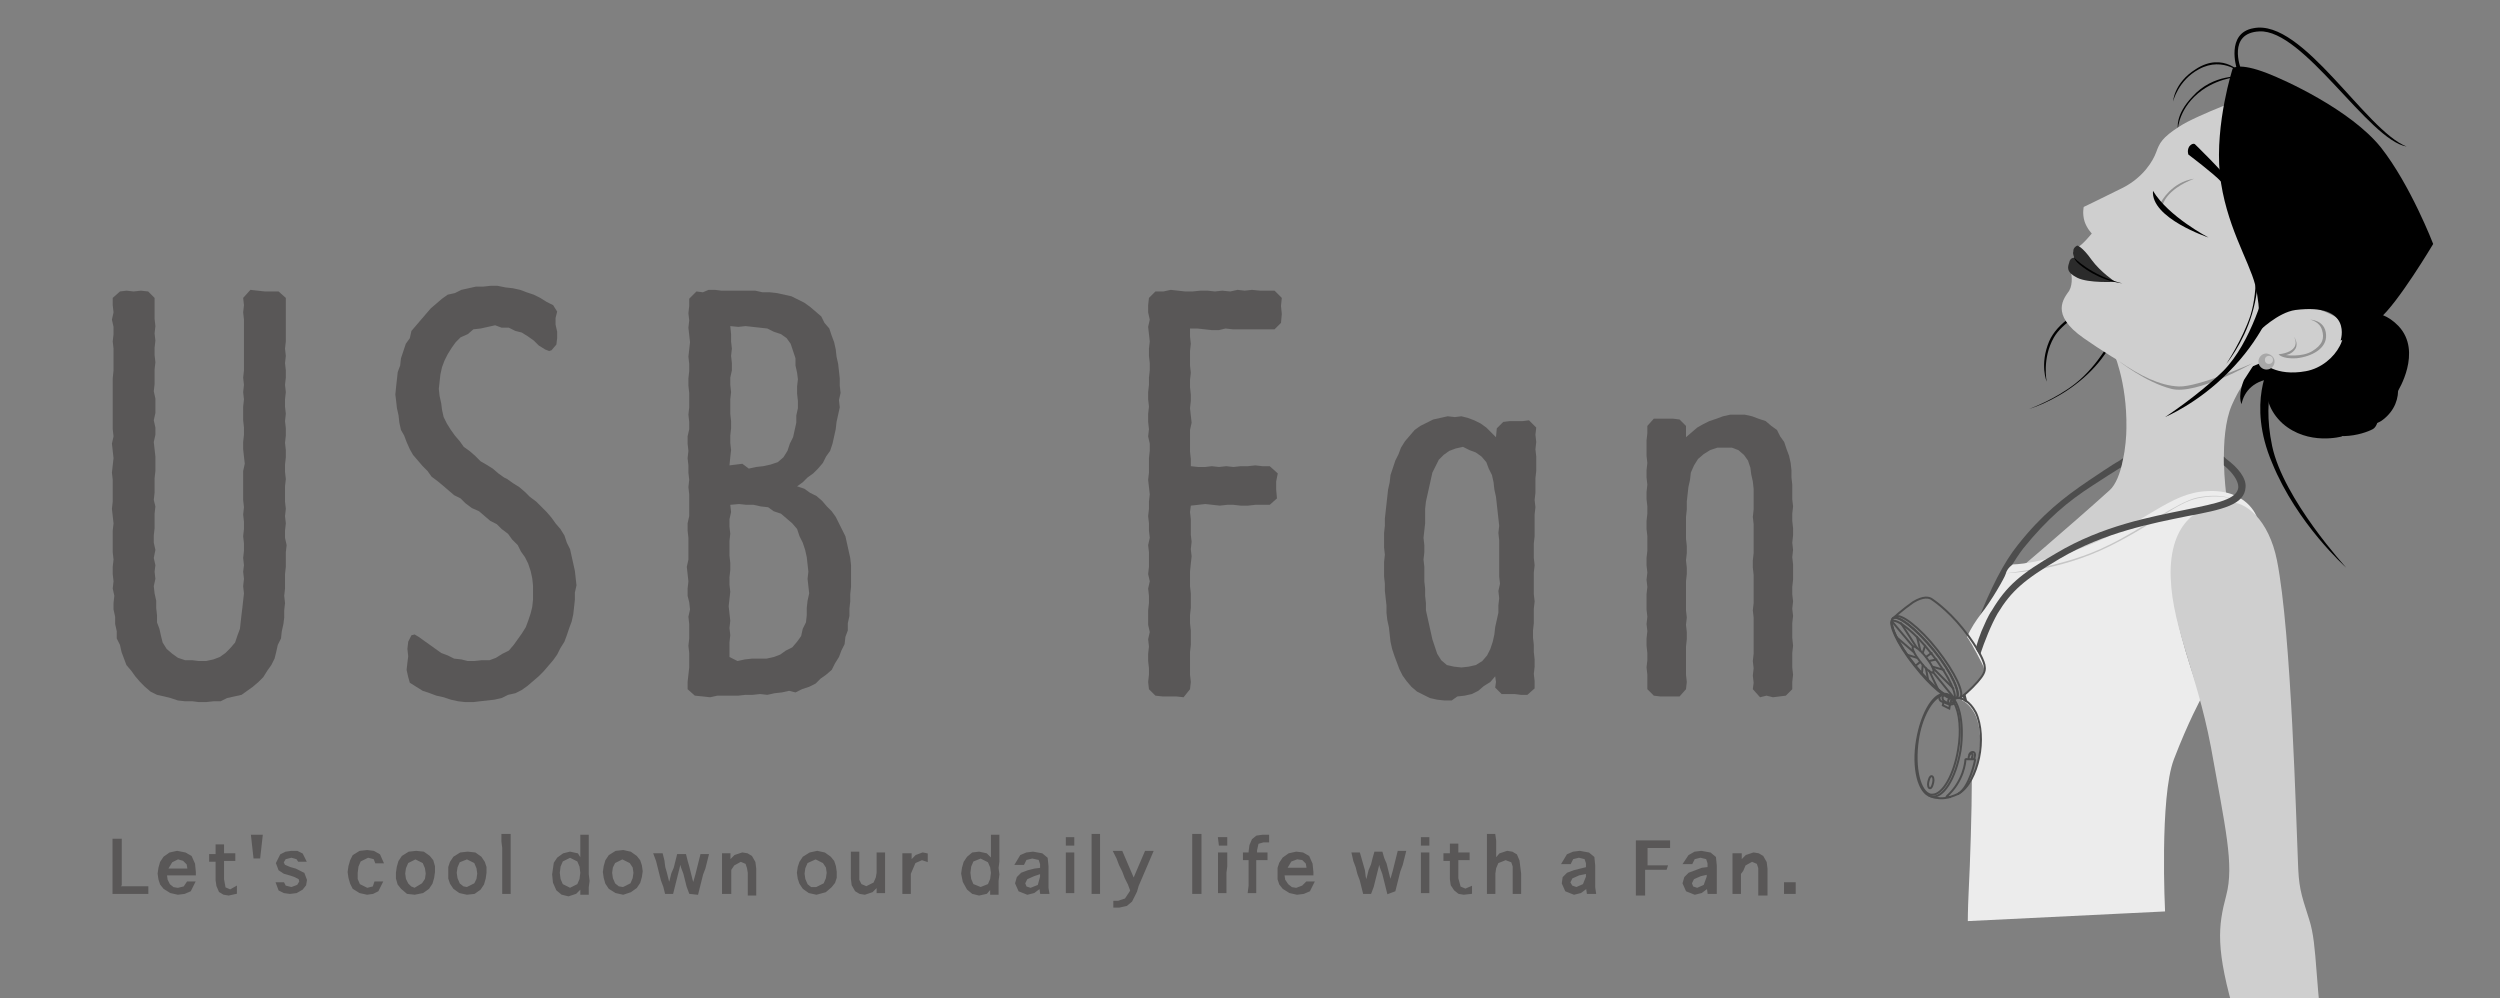 <?xml version="1.0" encoding="utf-8"?>
<!-- Generator: Adobe Illustrator 23.0.3, SVG Export Plug-In . SVG Version: 6.00 Build 0)  -->
<svg version="1.1" id="レイヤー_1" xmlns="http://www.w3.org/2000/svg" xmlns:xlink="http://www.w3.org/1999/xlink" x="0px"
	 y="0px" viewBox="0 0 310.5 124" style="enable-background:new 0 0 310.5 124;" xml:space="preserve">
<rect x="0" y="0" width="310.5" height="124" fill="#808080" stroke="none"/>
<style type="text/css">
	.st0{fill:#595757;}
	.st1{fill:none;stroke:#595757;stroke-width:0.25;stroke-miterlimit:10;}
	.st2{fill:#4D4D4D;}
	.st3{fill:#CFCFCF;}
	.st4{fill:#ECECEC;}
	.st5{fill:#2B2B2B;}
	.st6{fill:#939393;}
	.st7{fill:#C6C6C6;}
	.st8{fill:#A8A8A8;}
	.st9{fill:#CCCCCC;}
	.st10{fill:none;}
	.st11{fill:none;stroke:#4D4D4D;stroke-width:0.25;stroke-linecap:round;stroke-miterlimit:10;}
</style>
<title>icon-fanswe</title>
<g>
	<g>
		<g>
			<path class="st0" d="M14.7,110.2l0.9,0l0.9,0l0.9,0l0.9,0l0,0.7l-0.7,0l-0.7,0l-0.7,0l-0.7,0l-0.7,0l-0.7,0l0-0.8l0-0.8l0-0.8
				l0-0.8l0-0.8l0-0.8l0-0.9l0-0.9l0.9,0l0,0.8l0,0.8l0,0.8l0,0.8l0,0.8l0,0.8l0,0.8L14.7,110.2z"/>
			<path class="st1" d="M14.7,110.2l0.9,0l0.9,0l0.9,0l0.9,0l0,0.7l-0.7,0l-0.7,0l-0.7,0l-0.7,0l-0.7,0l-0.7,0l0-0.8l0-0.8l0-0.8
				l0-0.8l0-0.8l0-0.8l0-0.9l0-0.9l0.9,0l0,0.8l0,0.8l0,0.8l0,0.8l0,0.8l0,0.8l0,0.8L14.7,110.2z"/>
		</g>
		<g>
			<path class="st0" d="M23.3,109.6l0.8,0l-0.5,1l-0.7,0.3l-0.8,0.1l-0.9-0.2l-0.8-0.5l-0.4-0.5l-0.2-0.6l-0.1-0.7l0.1-0.7l0.2-0.7
				l0.4-0.6l0.7-0.5l0.9-0.2L23,106l0.7,0.4l0.4,0.9l0.1,1l0,0.3l-0.9,0l-0.9,0l-0.9,0l-0.9,0l0.1,0.7l0.3,0.6l0.5,0.4l0.6,0.1
				l0.8-0.2L23.3,109.6z M20.7,108l0.9,0l0.9,0l0.9,0l0-0.1l-0.1-0.6l-0.5-0.5l-0.7-0.2l-0.8,0.4L20.7,108z"/>
			<path class="st1" d="M23.3,109.6l0.8,0l-0.5,1l-0.7,0.3l-0.8,0.1l-0.9-0.2l-0.8-0.5l-0.4-0.5l-0.2-0.6l-0.1-0.7l0.1-0.7l0.2-0.7
				l0.4-0.6l0.7-0.5l0.9-0.2L23,106l0.7,0.4l0.4,0.9l0.1,1l0,0.3l-0.9,0l-0.9,0l-0.9,0l-0.9,0l0.1,0.7l0.3,0.6l0.5,0.4l0.6,0.1
				l0.8-0.2L23.3,109.6z M20.7,108l0.9,0l0.9,0l0.9,0l0-0.1l-0.1-0.6l-0.5-0.5l-0.7-0.2l-0.8,0.4L20.7,108z"/>
		</g>
		<g>
			<path class="st0" d="M29.3,110.2l0,0.7l-0.9,0.2l-0.6-0.1l-0.5-0.3l-0.3-0.7l-0.1-0.7l0-0.8l0-0.8l0-0.8l-0.8,0l0-0.7l0.8,0
				l0-1.2l0.8,0l0,1.1l0.7,0l0.7,0l0,0.7l-0.7,0l-0.7,0l0,0.8l0,0.8l0,0.8l0.2,1.1l0.7,0.3L29.3,110.2z"/>
			<path class="st1" d="M29.3,110.2l0,0.7l-0.9,0.2l-0.6-0.1l-0.5-0.3l-0.3-0.7l-0.1-0.7l0-0.8l0-0.8l0-0.8l-0.8,0l0-0.7l0.8,0
				l0-1.2l0.8,0l0,1.1l0.7,0l0.7,0l0,0.7l-0.7,0l-0.7,0l0,0.8l0,0.8l0,0.8l0.2,1.1l0.7,0.3L29.3,110.2z"/>
		</g>
		<g>
			<path class="st0" d="M31.6,106.5l-0.1-0.9l-0.1-0.9l-0.1-0.9l0.6,0l0.6,0l-0.1,0.9l-0.1,0.9l-0.1,0.9L31.6,106.5z"/>
			<path class="st1" d="M31.6,106.5l-0.1-0.9l-0.1-0.9l-0.1-0.9l0.6,0l0.6,0l-0.1,0.9l-0.1,0.9l-0.1,0.9L31.6,106.5z"/>
		</g>
		<g>
			<path class="st0" d="M34.4,109.7l0.8,0l0.2,0.4l0.8,0.2l0.8-0.3l0.3-0.5l-0.1-0.4l-0.6-0.3l-0.6-0.2l-0.7-0.2l-0.6-0.4l-0.3-0.8
				l0.5-1l0.6-0.3l0.7-0.1l0.7,0l0.6,0.3l0.4,0.8l-0.8,0l-0.2-0.3l-0.7-0.2l-0.8,0.2l-0.3,0.5l0.2,0.4l0.7,0.3l0.7,0.2l1,0.5
				l0.3,0.8l-0.1,0.6l-0.4,0.5l-0.7,0.4l-0.8,0.1l-0.7-0.1l-0.6-0.3L34.4,109.7z"/>
			<path class="st1" d="M34.4,109.7l0.8,0l0.2,0.4l0.8,0.2l0.8-0.3l0.3-0.5l-0.1-0.4l-0.6-0.3l-0.6-0.2l-0.7-0.2l-0.6-0.4l-0.3-0.8
				l0.5-1l0.6-0.3l0.7-0.1l0.7,0l0.6,0.3l0.4,0.8l-0.8,0l-0.2-0.3l-0.7-0.2l-0.8,0.2l-0.3,0.5l0.2,0.4l0.7,0.3l0.7,0.2l1,0.5
				l0.3,0.8l-0.1,0.6l-0.4,0.5l-0.7,0.4l-0.8,0.1l-0.7-0.1l-0.6-0.3L34.4,109.7z"/>
		</g>
		<g>
			<path class="st0" d="M46.6,109.6l0.8,0l-0.5,1l-0.6,0.3l-0.7,0.1l-0.9-0.2l-0.8-0.5l-0.3-0.6l-0.2-0.7l-0.1-0.7l0.1-0.7l0.2-0.7
				l0.3-0.6l0.8-0.5l0.9-0.1l0.8,0.1l0.7,0.4l0.4,0.9l-0.8,0l-0.2-0.5l-0.8-0.2l-1,0.5l-0.3,0.7l-0.1,0.8l0,0.8l0.3,0.7l1,0.5
				l0.8-0.2L46.6,109.6z"/>
			<path class="st1" d="M46.6,109.6l0.8,0l-0.5,1l-0.6,0.3l-0.7,0.1l-0.9-0.2l-0.8-0.5l-0.3-0.6l-0.2-0.7l-0.1-0.7l0.1-0.7l0.2-0.7
				l0.3-0.6l0.8-0.5l0.9-0.1l0.8,0.1l0.7,0.4l0.4,0.9l-0.8,0l-0.2-0.5l-0.8-0.2l-1,0.5l-0.3,0.7l-0.1,0.8l0,0.8l0.3,0.7l1,0.5
				l0.8-0.2L46.6,109.6z"/>
		</g>
		<g>
			<path class="st0" d="M51.5,111l-0.9-0.1l-0.7-0.6l-0.4-0.5l-0.2-0.7l0-0.7l0.1-0.7l0.2-0.7l0.4-0.6l0.8-0.5l0.9-0.1l0.9,0.1
				l0.7,0.5l0.4,0.5l0.2,0.7l0,0.7l-0.1,0.7l-0.2,0.7l-0.4,0.6l-0.7,0.5L51.5,111z M51.5,110.4l1-0.6l0.4-0.6l0.1-0.7l-0.1-0.7
				l-0.3-0.7l-1-0.5l-1,0.5l-0.3,0.7l-0.1,0.7l0.1,0.7l0.3,0.6l0.4,0.4L51.5,110.4z"/>
			<path class="st1" d="M51.5,111l-0.9-0.1l-0.7-0.6l-0.4-0.5l-0.2-0.7l0-0.7l0.1-0.7l0.2-0.7l0.4-0.6l0.8-0.5l0.9-0.1l0.9,0.1
				l0.7,0.5l0.4,0.5l0.2,0.7l0,0.7l-0.1,0.7l-0.2,0.7l-0.4,0.6l-0.7,0.5L51.5,111z M51.5,110.4l1-0.6l0.4-0.6l0.1-0.7l-0.1-0.7
				l-0.3-0.7l-1-0.5l-1,0.5l-0.3,0.7l-0.1,0.7l0.1,0.7l0.3,0.6l0.4,0.4L51.5,110.4z"/>
		</g>
		<g>
			<path class="st0" d="M58,111l-0.9-0.2l-0.7-0.5l-0.4-0.6l-0.2-0.6l0-0.7l0-0.7l0.2-0.6l0.4-0.6l0.8-0.5l0.9-0.1l0.9,0.1l0.7,0.5
				l0.4,0.6l0.2,0.6l0,0.7l-0.1,0.7l-0.2,0.7l-0.4,0.6l-0.7,0.5L58,111z M58,110.3l1-0.5l0.3-0.6l0.1-0.7l-0.1-0.7l-0.3-0.7l-1-0.5
				L57,107l-0.3,0.7l-0.1,0.7l0.1,0.7l0.3,0.7l0.5,0.4L58,110.3z"/>
			<path class="st1" d="M58,111l-0.9-0.2l-0.7-0.5l-0.4-0.6l-0.2-0.6l0-0.7l0-0.7l0.2-0.6l0.4-0.6l0.8-0.5l0.9-0.1l0.9,0.1l0.7,0.5
				l0.4,0.6l0.2,0.6l0,0.7l-0.1,0.7l-0.2,0.7l-0.4,0.6l-0.7,0.5L58,111z M58,110.3l1-0.5l0.3-0.6l0.1-0.7l-0.1-0.7l-0.3-0.7l-1-0.5
				L57,107l-0.3,0.7l-0.1,0.7l0.1,0.7l0.3,0.7l0.5,0.4L58,110.3z"/>
		</g>
		<g>
			<path class="st0" d="M62.5,110.9l0-0.8l0-0.8l0-0.8l0-0.8l0-0.8l0-0.8l0-0.8l-0.1-0.8l0-0.8l0.9,0l0,0.8l0,0.8l0,0.8l0,0.8l0,0.8
				l0,0.8l0,0.8l0,0.8l0,0.8L62.5,110.9z"/>
			<path class="st1" d="M62.5,110.9l0-0.8l0-0.8l0-0.8l0-0.8l0-0.8l0-0.8l0-0.8l-0.1-0.8l0-0.8l0.9,0l0,0.8l0,0.8l0,0.8l0,0.8l0,0.8
				l0,0.8l0,0.8l0,0.8l0,0.8L62.5,110.9z"/>
		</g>
		<g>
			<path class="st0" d="M72.2,106.9l0-0.8l0-0.8l0-0.8l0-0.7l0.8,0l0,0.8l0,0.8l0,0.8l0,0.8l0,0.8l0,0.8l0.1,0.8l-0.1,0.8l0,0.8
				l-0.8,0l0-0.8l-0.7,0.7l-0.9,0.3l-0.8-0.2l-0.6-0.5l-0.4-0.9l-0.1-1l0.1-0.7l0.1-0.7l0.4-0.6l0.7-0.5l0.8-0.2l0.9,0.2L72.2,106.9
				z M72.2,108.4l-0.1-0.8l-0.3-0.7l-1-0.5l-1,0.5l-0.3,0.7l-0.1,0.8l0.1,0.8l0.3,0.7l1,0.5l1-0.5l0.3-0.7L72.2,108.4z"/>
			<path class="st1" d="M72.2,106.9l0-0.8l0-0.8l0-0.8l0-0.7l0.8,0l0,0.8l0,0.8l0,0.8l0,0.8l0,0.8l0,0.8l0.1,0.8l-0.1,0.8l0,0.8
				l-0.8,0l0-0.8l-0.7,0.7l-0.9,0.3l-0.8-0.2l-0.6-0.5l-0.4-0.9l-0.1-1l0.1-0.7l0.1-0.7l0.4-0.6l0.7-0.5l0.8-0.2l0.9,0.2L72.2,106.9
				z M72.2,108.4l-0.1-0.8l-0.3-0.7l-1-0.5l-1,0.5l-0.3,0.7l-0.1,0.8l0.1,0.8l0.3,0.7l1,0.5l1-0.5l0.3-0.7L72.2,108.4z"/>
		</g>
		<g>
			<path class="st0" d="M77.4,111l-0.9-0.2l-0.8-0.5l-0.4-0.6l-0.2-0.7l-0.1-0.7l0.1-0.7l0.2-0.7l0.4-0.6l0.8-0.5l0.9-0.1l0.9,0.2
				l0.7,0.5l0.4,0.5l0.2,0.6l0.1,0.7l-0.1,0.7l-0.2,0.7l-0.4,0.6l-0.7,0.5L77.4,111z M77.4,110.3l1-0.5l0.3-0.7l0.1-0.7l-0.1-0.7
				l-0.4-0.6l-1-0.5l-1,0.5l-0.3,0.6l-0.1,0.7l0.1,0.7l0.3,0.7l0.5,0.4L77.4,110.3z"/>
			<path class="st1" d="M77.4,111l-0.9-0.2l-0.8-0.5l-0.4-0.6l-0.2-0.7l-0.1-0.7l0.1-0.7l0.2-0.7l0.4-0.6l0.8-0.5l0.9-0.1l0.9,0.2
				l0.7,0.5l0.4,0.5l0.2,0.6l0.1,0.7l-0.1,0.7l-0.2,0.7l-0.4,0.6l-0.7,0.5L77.4,111z M77.4,110.3l1-0.5l0.3-0.7l0.1-0.7l-0.1-0.7
				l-0.4-0.6l-1-0.5l-1,0.5l-0.3,0.6l-0.1,0.7l0.1,0.7l0.3,0.7l0.5,0.4L77.4,110.3z"/>
		</g>
		<g>
			<path class="st0" d="M85.7,110.9l-0.3-0.8l-0.2-0.8l-0.2-0.8l-0.3-0.8l-0.2-0.8l-0.2,0.8l-0.2,0.8l-0.2,0.8l-0.2,0.8l-0.2,0.8
				l-0.8,0l-0.2-0.8l-0.3-0.8l-0.2-0.8l-0.2-0.8l-0.2-0.8l-0.3-0.8l0.9,0l0.2,0.8l0.1,0.8l0.2,0.7l0.2,0.8l0.2,0.8l0.2-0.7l0.2-0.8
				l0.3-0.7l0.2-0.8l0.2-0.8l0.9,0l0.2,0.8l0.2,0.7l0.2,0.8l0.2,0.8l0.2,0.7l0.2-0.7l0.2-0.7l0.2-0.8l0.2-0.8l0.2-0.8l0.8,0
				l-0.2,0.8l-0.2,0.8l-0.3,0.8l-0.2,0.8l-0.2,0.8l-0.2,0.8L85.7,110.9z"/>
			<path class="st1" d="M85.7,110.9l-0.3-0.8l-0.2-0.8l-0.2-0.8l-0.3-0.8l-0.2-0.8l-0.2,0.8l-0.2,0.8l-0.2,0.8l-0.2,0.8l-0.2,0.8
				l-0.8,0l-0.2-0.8l-0.3-0.8l-0.2-0.8l-0.2-0.8l-0.2-0.8l-0.3-0.8l0.9,0l0.2,0.8l0.1,0.8l0.2,0.7l0.2,0.8l0.2,0.8l0.2-0.7l0.2-0.8
				l0.3-0.7l0.2-0.8l0.2-0.8l0.9,0l0.2,0.8l0.2,0.7l0.2,0.8l0.2,0.8l0.2,0.7l0.2-0.7l0.2-0.7l0.2-0.8l0.2-0.8l0.2-0.8l0.8,0
				l-0.2,0.8l-0.2,0.8l-0.3,0.8l-0.2,0.8l-0.2,0.8l-0.2,0.8L85.7,110.9z"/>
		</g>
		<g>
			<path class="st0" d="M90.7,108.5l0,0.8l0,0.8l0,0.8l-0.9,0l0-0.8l0-0.8l0-0.8l0-0.8l0-0.8l0-0.8l0.8,0l0,0.9l0.7-0.7l0.9-0.3
				l0.6,0.1l0.5,0.3l0.4,0.7l0.1,0.8l0,0.8l0,0.8l0,0.8l0,0.8l-0.8,0l0-0.9l0-0.9l0-0.9l-0.1-0.6l-0.2-0.6l-0.7-0.3l-0.9,0.5
				l-0.4,0.6L90.7,108.5z"/>
			<path class="st1" d="M90.7,108.5l0,0.8l0,0.8l0,0.8l-0.9,0l0-0.8l0-0.8l0-0.8l0-0.8l0-0.8l0-0.8l0.8,0l0,0.9l0.7-0.7l0.9-0.3
				l0.6,0.1l0.5,0.3l0.4,0.7l0.1,0.8l0,0.8l0,0.8l0,0.8l0,0.8l-0.8,0l0-0.9l0-0.9l0-0.9l-0.1-0.6l-0.2-0.6l-0.7-0.3l-0.9,0.5
				l-0.4,0.6L90.7,108.5z"/>
		</g>
		<g>
			<path class="st0" d="M101.4,111l-0.9-0.2l-0.7-0.5l-0.4-0.6l-0.2-0.6l-0.1-0.7l0.1-0.7l0.2-0.6l0.4-0.6l0.8-0.5l0.9-0.2l0.9,0.2
				l0.7,0.5l0.4,0.5l0.2,0.6l0.1,0.7l0,0.7l-0.2,0.6l-0.4,0.5l-0.7,0.6L101.4,111z M101.4,110.3l1-0.5l0.3-0.7l0.1-0.7l-0.1-0.7
				l-0.4-0.6l-1-0.5l-1.1,0.5l-0.3,0.7l-0.1,0.7l0.1,0.7l0.3,0.7l0.5,0.4L101.4,110.3z"/>
			<path class="st1" d="M101.4,111l-0.9-0.2l-0.7-0.5l-0.4-0.6l-0.2-0.6l-0.1-0.7l0.1-0.7l0.2-0.6l0.4-0.6l0.8-0.5l0.9-0.2l0.9,0.2
				l0.7,0.5l0.4,0.5l0.2,0.6l0.1,0.7l0,0.7l-0.2,0.6l-0.4,0.5l-0.7,0.6L101.4,111z M101.4,110.3l1-0.5l0.3-0.7l0.1-0.7l-0.1-0.7
				l-0.4-0.6l-1-0.5l-1.1,0.5l-0.3,0.7l-0.1,0.7l0.1,0.7l0.3,0.7l0.5,0.4L101.4,110.3z"/>
		</g>
		<g>
			<path class="st0" d="M109,108.4l0-0.8l0-0.8l0-0.8l0.8,0l0,0.8l0,0.8l0,0.8l0,0.8l0,0.8l0,0.8l-0.8,0l0-0.8l-0.7,0.7l-0.9,0.3
				l-0.6-0.1l-0.5-0.3l-0.4-0.7l-0.1-0.8l0-0.8l0-0.8l0-0.8l0-0.8l0.8,0l0,0.9l0,0.9l0,0.9l0,0.7l0.3,0.6l0.7,0.3l1-0.5l0.3-0.7
				L109,108.4z"/>
			<path class="st1" d="M109,108.4l0-0.8l0-0.8l0-0.8l0.8,0l0,0.8l0,0.8l0,0.8l0,0.8l0,0.8l0,0.8l-0.8,0l0-0.8l-0.7,0.7l-0.9,0.3
				l-0.6-0.1l-0.5-0.3l-0.4-0.7l-0.1-0.8l0-0.8l0-0.8l0-0.8l0-0.8l0.8,0l0,0.9l0,0.9l0,0.9l0,0.7l0.3,0.6l0.7,0.3l1-0.5l0.3-0.7
				L109,108.4z"/>
		</g>
		<g>
			<path class="st0" d="M113,108.5l0,0.8l0,0.8l0,0.8l-0.8,0l0-0.8l0-0.8l0-0.8l0-0.8l0-0.8l0-0.8l0.9,0l0,0.9l0.7-0.7l0.8-0.3
				l0.5,0.1l0,0.8l-0.6-0.2l-0.9,0.4l-0.3,0.7L113,108.5z"/>
			<path class="st1" d="M113,108.5l0,0.8l0,0.8l0,0.8l-0.8,0l0-0.8l0-0.8l0-0.8l0-0.8l0-0.8l0-0.8l0.9,0l0,0.9l0.7-0.7l0.8-0.3
				l0.5,0.1l0,0.8l-0.6-0.2l-0.9,0.4l-0.3,0.7L113,108.5z"/>
		</g>
		<g>
			<path class="st0" d="M123.2,106.8l0-0.7l0-0.8l0-0.8l0-0.7l0.8,0l0,0.8l0,0.8l0,0.8l0,0.8l-0.1,0.8l0.1,0.8l-0.1,0.8l0,0.8l0,0.8
				l-0.8,0l0-0.8l-0.6,0.7l-0.9,0.2l-0.8-0.2l-0.6-0.5l-0.5-0.9l-0.2-1l0.1-0.7l0.2-0.7l0.4-0.6l0.6-0.5l0.8-0.1l0.9,0.2
				L123.2,106.8z M123.2,108.4l-0.1-0.7l-0.3-0.7l-1-0.5l-1,0.4l-0.3,0.7l-0.1,0.8l0.1,0.8l0.3,0.7l1,0.4l1-0.4l0.3-0.7L123.2,108.4
				z"/>
			<path class="st1" d="M123.2,106.8l0-0.7l0-0.8l0-0.8l0-0.7l0.8,0l0,0.8l0,0.8l0,0.8l0,0.8l-0.1,0.8l0.1,0.8l-0.1,0.8l0,0.8l0,0.8
				l-0.8,0l0-0.8l-0.6,0.7l-0.9,0.2l-0.8-0.2l-0.6-0.5l-0.5-0.9l-0.2-1l0.1-0.7l0.2-0.7l0.4-0.6l0.6-0.5l0.8-0.1l0.9,0.2
				L123.2,106.8z M123.2,108.4l-0.1-0.7l-0.3-0.7l-1-0.5l-1,0.4l-0.3,0.7l-0.1,0.8l0.1,0.8l0.3,0.7l1,0.4l1-0.4l0.3-0.7L123.2,108.4
				z"/>
		</g>
		<g>
			<path class="st0" d="M130.2,110.9l-0.9,0l-0.1-0.7l-0.8,0.6l-0.8,0.2l-1-0.4l-0.4-0.9l0.2-0.7l0.5-0.5l0.8-0.3l0.8-0.2l0.8-0.1
				l0-0.6l-0.2-0.6l-0.9-0.2l-0.8,0.2l-0.3,0.6l-0.9,0l0.6-1l0.7-0.3l0.8-0.1l1.1,0.2l0.6,0.5l0.1,1l0,1l0,1l0,0.7L130.2,110.9z
				 M129.3,108.9l0-0.5l-0.9,0.3l-0.9,0.4l-0.3,0.6l0.2,0.5l0.6,0.2l1-0.4L129.3,108.9z"/>
			<path class="st1" d="M130.2,110.9l-0.9,0l-0.1-0.7l-0.8,0.6l-0.8,0.2l-1-0.4l-0.4-0.9l0.2-0.7l0.5-0.5l0.8-0.3l0.8-0.2l0.8-0.1
				l0-0.6l-0.2-0.6l-0.9-0.2l-0.8,0.2l-0.3,0.6l-0.9,0l0.6-1l0.7-0.3l0.8-0.1l1.1,0.2l0.6,0.5l0.1,1l0,1l0,1l0,0.7L130.2,110.9z
				 M129.3,108.9l0-0.5l-0.9,0.3l-0.9,0.4l-0.3,0.6l0.2,0.5l0.6,0.2l1-0.4L129.3,108.9z"/>
		</g>
		<g>
			<path class="st0" d="M132.5,104.1l0.8,0l0,0.8l-0.8,0L132.5,104.1z M133.3,106l0,0.8l0,0.8l0,0.8l0,0.8l0,0.8l0,0.8l-0.8,0l0-0.8
				l0-0.8l0-0.8l0-0.8l0-0.8l0-0.8L133.3,106z"/>
			<path class="st1" d="M132.5,104.1l0.8,0l0,0.8l-0.8,0L132.5,104.1z M133.3,106l0,0.8l0,0.8l0,0.8l0,0.8l0,0.8l0,0.8l-0.8,0l0-0.8
				l0-0.8l0-0.8l0-0.8l0-0.8l0-0.8L133.3,106z"/>
		</g>
		<g>
			<path class="st0" d="M135.7,110.9l0-0.8l0-0.8l0-0.8l0-0.8l0-0.8l0-0.8l0-0.8l0-0.8l0-0.8l0.8,0l0,0.8l0,0.8l0,0.8l0,0.8l0,0.8
				l0,0.8l0,0.8l0,0.8l0,0.8L135.7,110.9z"/>
			<path class="st1" d="M135.7,110.9l0-0.8l0-0.8l0-0.8l0-0.8l0-0.8l0-0.8l0-0.8l0-0.8l0-0.8l0.8,0l0,0.8l0,0.8l0,0.8l0,0.8l0,0.8
				l0,0.8l0,0.8l0,0.8l0,0.8L135.7,110.9z"/>
		</g>
		<g>
			<path class="st0" d="M140.4,110.8l0.1-0.2l-0.3-0.8l-0.4-0.8l-0.3-0.8l-0.4-0.8l-0.3-0.8l-0.4-0.8l0.9,0l0.3,0.7l0.3,0.7l0.3,0.7
				l0.3,0.7l0.3,0.7l0.3-0.7l0.3-0.7l0.3-0.7l0.3-0.7l0.3-0.7l0.8,0l-0.3,0.7l-0.3,0.7l-0.3,0.7l-0.3,0.7l-0.3,0.7l-0.3,0.7
				l-0.2,0.7l-0.3,0.6l-0.3,0.6l-0.6,0.5l-0.9,0.2l-0.6,0l0-0.6l0.5,0l0.9-0.3L140.4,110.8z"/>
			<path class="st1" d="M140.4,110.8l0.1-0.2l-0.3-0.8l-0.4-0.8l-0.3-0.8l-0.4-0.8l-0.3-0.8l-0.4-0.8l0.9,0l0.3,0.7l0.3,0.7l0.3,0.7
				l0.3,0.7l0.3,0.7l0.3-0.7l0.3-0.7l0.3-0.7l0.3-0.7l0.3-0.7l0.8,0l-0.3,0.7l-0.3,0.7l-0.3,0.7l-0.3,0.7l-0.3,0.7l-0.3,0.7
				l-0.2,0.7l-0.3,0.6l-0.3,0.6l-0.6,0.5l-0.9,0.2l-0.6,0l0-0.6l0.5,0l0.9-0.3L140.4,110.8z"/>
		</g>
		<g>
			<path class="st0" d="M148.2,110.9l0-0.8l0-0.8l0-0.8l0-0.8l0-0.8l0-0.8l0-0.8l0-0.8l0-0.8l0.9,0l0,0.8l0,0.8l0,0.8l0,0.8l0,0.8
				l0,0.8l0,0.8l0,0.8l0,0.8L148.2,110.9z"/>
			<path class="st1" d="M148.2,110.9l0-0.8l0-0.8l0-0.8l0-0.8l0-0.8l0-0.8l0-0.8l0-0.8l0-0.8l0.9,0l0,0.8l0,0.8l0,0.8l0,0.8l0,0.8
				l0,0.8l0,0.8l0,0.8l0,0.8L148.2,110.9z"/>
		</g>
		<g>
			<path class="st0" d="M151.4,104.1l0.9,0l0,0.8l-0.8,0L151.4,104.1z M152.3,106l0,0.8l0,0.8l-0.1,0.8l0,0.8l0,0.8l0,0.8l-0.8,0
				l0-0.8l0-0.8l0-0.8l0-0.8l0-0.8l0-0.8L152.3,106z"/>
			<path class="st1" d="M151.4,104.1l0.9,0l0,0.8l-0.8,0L151.4,104.1z M152.3,106l0,0.8l0,0.8l-0.1,0.8l0,0.8l0,0.8l0,0.8l-0.8,0
				l0-0.8l0-0.8l0-0.8l0-0.8l0-0.8l0-0.8L152.3,106z"/>
		</g>
		<g>
			<path class="st0" d="M157.3,106l0,0.7l-0.7,0l-0.7,0l0,0.9l0,0.8l0,0.8l0,0.8l0,0.8l-0.8,0l0.1-0.8l0-0.8l0-0.8l0-0.8l0-0.9
				l-0.7,0l0-0.7l0.7,0l0-0.2l0.1-0.8l0.3-0.7l0.5-0.4l0.7-0.1l0.7,0l0,0.7l-0.6,0l-0.7,0.2l-0.2,0.9l0,0.4l0.7,0L157.3,106z"/>
			<path class="st1" d="M157.3,106l0,0.7l-0.7,0l-0.7,0l0,0.9l0,0.8l0,0.8l0,0.8l0,0.8l-0.8,0l0.1-0.8l0-0.8l0-0.8l0-0.8l0-0.9
				l-0.7,0l0-0.7l0.7,0l0-0.2l0.1-0.8l0.3-0.7l0.5-0.4l0.7-0.1l0.7,0l0,0.7l-0.6,0l-0.7,0.2l-0.2,0.9l0,0.4l0.7,0L157.3,106z"/>
		</g>
		<g>
			<path class="st0" d="M162.3,109.6l0.8,0l-0.5,1l-0.7,0.3l-0.8,0.1l-0.9-0.2l-0.8-0.5l-0.4-0.5l-0.2-0.6l0-0.7l0-0.7l0.2-0.6
				l0.4-0.6l0.7-0.5l0.9-0.2l0.8,0.1l0.7,0.4l0.4,0.9l0.1,1l0,0.3l-0.9,0l-0.9,0l-0.9,0l-0.9,0l0.1,0.7l0.4,0.6l0.5,0.4l0.6,0.1
				l0.8-0.3L162.3,109.6z M159.7,107.9l0.9,0l0.9,0l0.9,0l0-0.1l-0.1-0.6l-0.5-0.5l-0.7-0.1l-0.8,0.3L159.7,107.9z"/>
			<path class="st1" d="M162.3,109.6l0.8,0l-0.5,1l-0.7,0.3l-0.8,0.1l-0.9-0.2l-0.8-0.5l-0.4-0.5l-0.2-0.6l0-0.7l0-0.7l0.2-0.6
				l0.4-0.6l0.7-0.5l0.9-0.2l0.8,0.1l0.7,0.4l0.4,0.9l0.1,1l0,0.3l-0.9,0l-0.9,0l-0.9,0l-0.9,0l0.1,0.7l0.4,0.6l0.5,0.4l0.6,0.1
				l0.8-0.3L162.3,109.6z M159.7,107.9l0.9,0l0.9,0l0.9,0l0-0.1l-0.1-0.6l-0.5-0.5l-0.7-0.1l-0.8,0.3L159.7,107.9z"/>
		</g>
		<g>
			<path class="st0" d="M172.4,110.9l-0.2-0.8l-0.2-0.8l-0.2-0.8l-0.3-0.8l-0.2-0.8l-0.2,0.8l-0.2,0.8l-0.2,0.8l-0.2,0.8l-0.3,0.8
				l-0.8,0l-0.2-0.8l-0.2-0.8l-0.3-0.8l-0.2-0.8l-0.3-0.8L168,106l0.8,0l0.2,0.7l0.2,0.7l0.2,0.7l0.1,0.8l0.2,0.8l0.2-0.8l0.2-0.8
				l0.3-0.7l0.2-0.8l0.2-0.7l0.8,0l0.2,0.7l0.3,0.7l0.2,0.8l0.2,0.8l0.2,0.7l0.2-0.7l0.2-0.7l0.2-0.8l0.2-0.8l0.2-0.8l0.8,0
				l-0.2,0.8l-0.2,0.8l-0.3,0.8l-0.2,0.8l-0.2,0.8l-0.2,0.8L172.4,110.9z"/>
			<path class="st1" d="M172.4,110.9l-0.2-0.8l-0.2-0.8l-0.2-0.8l-0.3-0.8l-0.2-0.8l-0.2,0.8l-0.2,0.8l-0.2,0.8l-0.2,0.8l-0.3,0.8
				l-0.8,0l-0.2-0.8l-0.2-0.8l-0.3-0.8l-0.2-0.8l-0.3-0.8L168,106l0.8,0l0.2,0.7l0.2,0.7l0.2,0.7l0.1,0.8l0.2,0.8l0.2-0.8l0.2-0.8
				l0.3-0.7l0.2-0.8l0.2-0.7l0.8,0l0.2,0.7l0.3,0.7l0.2,0.8l0.2,0.8l0.2,0.7l0.2-0.7l0.2-0.7l0.2-0.8l0.2-0.8l0.2-0.8l0.8,0
				l-0.2,0.8l-0.2,0.8l-0.3,0.8l-0.2,0.8l-0.2,0.8l-0.2,0.8L172.4,110.9z"/>
		</g>
		<g>
			<path class="st0" d="M176.6,104.1l0.8,0l0,0.8l-0.8,0L176.6,104.1z M177.4,106l0,0.8l0,0.8l0,0.8l0,0.8l0,0.8l0,0.8l-0.8,0l0-0.8
				l0-0.8l0-0.8l0-0.8l0-0.8l0-0.8L177.4,106z"/>
			<path class="st1" d="M176.6,104.1l0.8,0l0,0.8l-0.8,0L176.6,104.1z M177.4,106l0,0.8l0,0.8l0,0.8l0,0.8l0,0.8l0,0.8l-0.8,0l0-0.8
				l0-0.8l0-0.8l0-0.8l0-0.8l0-0.8L177.4,106z"/>
		</g>
		<g>
			<path class="st0" d="M182.7,110.2l0,0.7l-0.9,0.1l-0.6-0.1l-0.5-0.4l-0.4-0.6l-0.1-0.7l0-0.8l0-0.8l0-0.8l-0.8,0l0-0.7l0.8,0
				l0-1.2l0.8,0l0,1.1l0.7,0l0.7,0l0,0.7l-0.7,0l-0.7,0l0,0.8l0,0.8l0,0.8l0.3,1.1l0.7,0.3L182.7,110.2z"/>
			<path class="st1" d="M182.7,110.2l0,0.7l-0.9,0.1l-0.6-0.1l-0.5-0.4l-0.4-0.6l-0.1-0.7l0-0.8l0-0.8l0-0.8l-0.8,0l0-0.7l0.8,0
				l0-1.2l0.8,0l0,1.1l0.7,0l0.7,0l0,0.7l-0.7,0l-0.7,0l0,0.8l0,0.8l0,0.8l0.3,1.1l0.7,0.3L182.7,110.2z"/>
		</g>
		<g>
			<path class="st0" d="M185.6,108.5l0,0.8l0,0.8l0,0.8l-0.8,0l0-0.8l0-0.8l0-0.8l0-0.8l0-0.8l0-0.8l0-0.8l0-0.8l0-0.8l0.8,0
				l0.1,0.7l0,0.8l0,0.8l0,0.8l0.6-0.7l0.9-0.3l0.6,0.1l0.5,0.3l0.3,0.7l0.1,0.8l0.1,0.8l0,0.8l0,0.8l0,0.8l-0.8,0l0-0.9l0-0.9
				l0-0.9l0-0.6l-0.2-0.6l-0.8-0.3l-1,0.4l-0.3,0.7L185.6,108.5z"/>
			<path class="st1" d="M185.6,108.5l0,0.8l0,0.8l0,0.8l-0.8,0l0-0.8l0-0.8l0-0.8l0-0.8l0-0.8l0-0.8l0-0.8l0-0.8l0-0.8l0.8,0
				l0.1,0.7l0,0.8l0,0.8l0,0.8l0.6-0.7l0.9-0.3l0.6,0.1l0.5,0.3l0.3,0.7l0.1,0.8l0.1,0.8l0,0.8l0,0.8l0,0.8l-0.8,0l0-0.9l0-0.9
				l0-0.9l0-0.6l-0.2-0.6l-0.8-0.3l-1,0.4l-0.3,0.7L185.6,108.5z"/>
		</g>
		<g>
			<path class="st0" d="M198.1,110.9l-0.9,0l-0.1-0.7l-0.8,0.6l-0.8,0.2l-1-0.4l-0.4-0.9l0.1-0.7l0.5-0.5l0.8-0.3l0.8-0.2l0.8-0.2
				l0-0.6l-0.2-0.6l-0.8-0.2l-0.8,0.2l-0.3,0.6l-0.9,0l0.6-1l0.7-0.3l0.8-0.1l1.1,0.2l0.6,0.5l0.1,1l0,1l0,1l0,0.7L198.1,110.9z
				 M197.1,108.9l0-0.5l-1,0.2l-0.9,0.4l-0.3,0.6l0.3,0.5l0.6,0.2l0.9-0.4L197.1,108.9z"/>
			<path class="st1" d="M198.1,110.9l-0.9,0l-0.1-0.7l-0.8,0.6l-0.8,0.2l-1-0.4l-0.4-0.9l0.1-0.7l0.5-0.5l0.8-0.3l0.8-0.2l0.8-0.2
				l0-0.6l-0.2-0.6l-0.8-0.2l-0.8,0.2l-0.3,0.6l-0.9,0l0.6-1l0.7-0.3l0.8-0.1l1.1,0.2l0.6,0.5l0.1,1l0,1l0,1l0,0.7L198.1,110.9z
				 M197.1,108.9l0-0.5l-1,0.2l-0.9,0.4l-0.3,0.6l0.3,0.5l0.6,0.2l0.9-0.4L197.1,108.9z"/>
		</g>
		<g>
			<path class="st0" d="M206.9,107.9l-0.9,0l-0.9,0l-0.9,0l0,0.8l0,0.8l0,0.8l0,0.8l-0.9,0l0-0.9l0-0.8l0-0.8l0-0.8l0-0.8l0-0.8
				l0-0.9l0-0.8l0.8,0l0.8,0l0.8,0l0.8,0l0.8,0l0,0.7l-0.7,0l-0.7,0l-0.7,0l-0.7,0l0,0.8l0,0.8l0,0.8l0.8,0l0.9,0l0.8,0L206.9,107.9
				z"/>
			<path class="st1" d="M206.9,107.9l-0.9,0l-0.9,0l-0.9,0l0,0.8l0,0.8l0,0.8l0,0.8l-0.9,0l0-0.9l0-0.8l0-0.8l0-0.8l0-0.8l0-0.8
				l0-0.9l0-0.8l0.8,0l0.8,0l0.8,0l0.8,0l0.8,0l0,0.7l-0.7,0l-0.7,0l-0.7,0l-0.7,0l0,0.8l0,0.8l0,0.8l0.8,0l0.9,0l0.8,0L206.9,107.9
				z"/>
		</g>
		<g>
			<path class="st0" d="M213.1,110.9l-0.9,0l-0.1-0.7l-0.8,0.6l-0.8,0.2l-1-0.4l-0.4-0.9l0.2-0.7l0.5-0.5l0.8-0.3l0.8-0.3l0.8-0.1
				l0-0.6l-0.2-0.6l-0.8-0.2l-0.8,0.2l-0.3,0.6l-0.9,0l0.6-0.9l0.7-0.4l0.8-0.1l1.1,0.2l0.6,0.5l0.1,1l0,1l0,1l0,0.7L213.1,110.9z
				 M212.1,108.9l0-0.4l-0.9,0.2l-0.9,0.4l-0.3,0.6l0.2,0.5l0.6,0.2l0.9-0.4L212.1,108.9z"/>
			<path class="st1" d="M213.1,110.9l-0.9,0l-0.1-0.7l-0.8,0.6l-0.8,0.2l-1-0.4l-0.4-0.9l0.2-0.7l0.5-0.5l0.8-0.3l0.8-0.3l0.8-0.1
				l0-0.6l-0.2-0.6l-0.8-0.2l-0.8,0.2l-0.3,0.6l-0.9,0l0.6-0.9l0.7-0.4l0.8-0.1l1.1,0.2l0.6,0.5l0.1,1l0,1l0,1l0,0.7L213.1,110.9z
				 M212.1,108.9l0-0.4l-0.9,0.2l-0.9,0.4l-0.3,0.6l0.2,0.5l0.6,0.2l0.9-0.4L212.1,108.9z"/>
		</g>
		<g>
			<path class="st0" d="M216.1,108.5l0,0.8l0,0.8l0,0.8l-0.8,0l0-0.8l0-0.8l0-0.8l0-0.8l0-0.8l0-0.8l0.9,0l0,0.9l0.7-0.7l0.9-0.3
				l0.6,0.1l0.5,0.3l0.4,0.7l0.1,0.8l0,0.8l0,0.8l0,0.8l0,0.8l-0.9,0l0-0.9l0-0.9l0-0.9l0-0.6l-0.2-0.6l-0.7-0.3l-0.9,0.5l-0.3,0.7
				L216.1,108.5z"/>
			<path class="st1" d="M216.1,108.5l0,0.8l0,0.8l0,0.8l-0.8,0l0-0.8l0-0.8l0-0.8l0-0.8l0-0.8l0-0.8l0.9,0l0,0.9l0.7-0.7l0.9-0.3
				l0.6,0.1l0.5,0.3l0.4,0.7l0.1,0.8l0,0.8l0,0.8l0,0.8l0,0.8l-0.9,0l0-0.9l0-0.9l0-0.9l0-0.6l-0.2-0.6l-0.7-0.3l-0.9,0.5l-0.3,0.7
				L216.1,108.5z"/>
		</g>
		<g>
			<path class="st0" d="M221.7,110.9l0-1.2l1.2,0l0,1.2L221.7,110.9z"/>
			<path class="st1" d="M221.7,110.9l0-1.2l1.2,0l0,1.2L221.7,110.9z"/>
		</g>
	</g>
</g>
<g>
	<g>
		<g>
			<polygon class="st0" points="24.7,87.2 23.9,87.1 23,87.1 22.1,87 21.2,86.7 20.4,86.5 19.5,86.3 18.7,85.9 18,85.3 17.4,84.7 
				16.8,84 16.3,83.3 15.7,82.6 15.4,81.8 15.1,81 14.9,80.1 14.5,79.3 14.5,78.4 14.3,77.5 14.3,76.6 14.1,75.7 14.1,74.9 14.2,74 
				14,73.1 14.1,72.2 14,71.3 14,70.4 14.1,69.5 14,68.6 14,67.7 14,66.8 14,65.9 14.1,65 14,64.1 13.9,63.2 14,62.3 14,61.4 
				14,60.5 14,59.6 13.9,58.7 14,57.8 14.1,56.9 14,56 13.9,55.1 14.1,54.2 14,53.3 14,52.4 14,51.5 14,50.6 14,49.7 14,48.8 
				14,47.9 14,47 14.1,46 14.1,45.1 14.1,44.2 14.1,43.3 14,42.4 14.1,41.5 14.1,40.6 13.9,39.7 14.1,38.8 14,37.9 14,37 14.9,36.2 
				15.7,36.1 16.6,36.2 17.5,36.1 18.4,36.2 19.2,37 19.2,37.9 19.2,38.8 19.2,39.6 19.3,40.5 19.2,41.4 19.3,42.3 19.2,43.2 
				19.2,44.1 19.3,45 19.2,45.9 19.2,46.8 19.2,47.7 19.1,48.6 19.3,49.5 19.3,50.4 19.3,51.3 19.1,52.2 19.3,53.1 19.3,54 
				19.1,54.9 19.2,55.8 19.3,56.7 19.3,57.6 19.3,58.5 19.2,59.4 19.2,60.3 19.2,61.2 19.1,62.1 19.3,62.9 19.2,63.8 19.2,64.7 
				19.2,65.6 19.1,66.5 19.1,67.4 19.3,68.3 19.1,69.3 19.3,70.2 19.2,71 19.3,71.9 19.1,72.8 19.2,73.7 19.4,74.6 19.4,75.5 
				19.5,76.4 19.5,77.3 19.8,78.1 20,79 20.2,79.8 20.7,80.6 21.4,81.2 22.1,81.7 23,82 23.9,82 24.7,82.1 25.6,82.1 26.5,81.9 
				27.3,81.6 28,81.1 28.6,80.5 29.2,79.8 29.5,78.9 29.8,78.1 29.9,77.2 30,76.3 30.1,75.5 30.2,74.6 30.3,73.7 30.2,72.8 
				30.3,71.9 30.2,71 30.3,70.2 30.2,69.3 30.3,68.4 30.3,67.5 30.2,66.6 30.3,65.7 30.3,64.8 30.2,63.9 30.3,63 30.2,62.1 
				30.2,61.2 30.2,60.3 30.2,59.4 30.2,58.5 30.4,57.6 30.3,56.7 30.2,55.8 30.2,54.9 30.3,54 30.3,53.1 30.2,52.2 30.2,51.4 
				30.2,50.5 30.3,49.6 30.2,48.7 30.3,47.8 30.2,46.9 30.3,46 30.3,45.1 30.3,44.2 30.3,43.3 30.3,42.4 30.3,41.5 30.3,40.6 
				30.3,39.7 30.2,38.8 30.3,37.9 30.2,37 31.1,36 32,36.1 32.9,36.2 33.7,36.2 34.6,36.2 35.5,37 35.5,37.9 35.5,38.8 35.5,39.7 
				35.5,40.6 35.5,41.5 35.5,42.4 35.4,43.3 35.5,44.2 35.4,45.1 35.5,46 35.5,46.9 35.4,47.8 35.5,48.7 35.4,49.6 35.4,50.5 
				35.5,51.4 35.4,52.3 35.5,53.2 35.5,54.1 35.4,55 35.5,55.9 35.5,56.8 35.4,57.7 35.4,58.6 35.5,59.5 35.4,60.4 35.4,61.3 
				35.4,62.3 35.5,63.2 35.4,64.1 35.5,65 35.4,65.9 35.4,66.8 35.6,67.7 35.5,68.6 35.5,69.5 35.5,70.4 35.4,71.3 35.4,72.2 
				35.4,73.1 35.3,74 35.4,74.9 35.3,75.8 35.3,76.7 35.2,77.5 35,78.4 34.9,79.3 34.5,80.1 34.3,81 34.1,81.8 33.7,82.6 33.2,83.3 
				32.7,84.1 32.1,84.7 31.4,85.3 30.7,85.8 30,86.3 29.1,86.5 28.2,86.7 27.4,87.1 26.5,87.1 25.6,87.2 			"/>
		</g>
		<g>
			<polygon class="st0" points="58.8,87.2 57.8,87.2 56.9,87.1 56,86.9 55.1,86.6 54.2,86.4 53.4,86.1 52.5,85.8 51.7,85.3 
				50.9,84.8 50.7,84.1 50.5,83.2 50.6,82.3 50.7,81.5 50.6,80.6 50.7,79.7 51.1,78.9 51.5,78.8 52,79.1 52.7,79.6 53.4,80.1 
				54.1,80.6 54.8,81.1 55.6,81.4 56.4,81.8 57.3,81.9 58.1,82.1 58.9,82.1 59.8,82 60.8,82 61.6,81.7 62.4,81.2 63.2,80.8 
				63.8,80.1 64.3,79.4 64.8,78.7 65.3,77.9 65.6,77.1 65.9,76.2 66.1,75.4 66.2,74.5 66.2,73.6 66.2,72.7 66.1,71.8 65.9,70.9 
				65.6,70 65.2,69.2 64.7,68.5 64.3,67.7 63.6,67 63.1,66.3 62.3,65.7 61.7,65.1 60.9,64.7 60.2,64.1 59.5,63.5 58.6,63.1 
				57.8,62.5 57.2,61.9 56.4,61.5 55.7,60.9 55,60.3 54.4,59.8 53.6,59.2 53.1,58.5 52.5,57.9 51.9,57.2 51.3,56.5 50.9,55.8 
				50.5,54.9 50.2,54.1 49.8,53.4 49.6,52.5 49.5,51.6 49.3,50.7 49.2,49.8 49.1,49 49.2,48 49.3,47.1 49.4,46.2 49.7,45.4 
				49.8,44.5 50.1,43.6 50.4,42.7 50.9,42 51.1,41.1 51.7,40.4 52.3,39.7 52.9,39 53.5,38.3 54.2,37.7 54.9,37.1 55.6,36.6 
				56.5,36.4 57.3,36 58.2,35.8 59.1,35.6 60,35.6 60.9,35.5 61.8,35.5 62.8,35.7 63.7,35.8 64.6,36 65.4,36.3 66.3,36.6 67.1,37 
				67.9,37.5 68.7,37.9 69.2,38.7 69,39.5 69,40.3 69.2,41.2 69.2,42 69.1,42.8 68.5,43.5 68.2,43.6 67.7,43.4 66.9,42.9 66.3,42.3 
				65.6,41.8 64.8,41.3 64,41.1 63.2,40.7 62.3,40.7 61.5,40.4 60.6,40.6 59.7,40.8 58.8,40.9 58.1,41.5 57.2,41.9 56.6,42.5 
				56.1,43.2 55.6,44 55.2,44.8 54.9,45.6 54.7,46.5 54.6,47.4 54.5,48.3 54.6,49.2 54.8,50.1 54.9,50.9 55.1,51.8 55.5,52.6 
				56,53.4 56.5,54.1 57.1,54.8 57.6,55.5 58.3,56 59,56.6 59.7,57.3 60.4,57.7 61.2,58.2 61.9,58.8 62.6,59.3 63,59.5 63.7,60 
				64.5,60.5 65.2,61.1 65.8,61.7 66.6,62.3 67.2,62.9 67.9,63.6 68.5,64.3 69,65 69.6,65.7 70.1,66.5 70.4,67.4 70.8,68.2 71,69.1 
				71.2,70 71.4,70.9 71.5,71.8 71.6,72.7 71.4,73.6 71.4,74.5 71.3,75.4 71.2,76.3 71,77.2 70.7,78 70.4,78.9 70.1,79.7 69.6,80.5 
				69.2,81.3 68.7,82 68.1,82.7 67.5,83.4 66.9,84 66.2,84.6 65.5,85.2 64.8,85.7 64,86.1 63.1,86.3 62.3,86.7 61.4,86.9 60.5,87 
				59.6,87.1 			"/>
		</g>
		<g>
			<path class="st0" d="M86.3,86.4l-0.9-0.8l0-0.9l0.1-0.9l0.1-0.9l0-0.9l0-0.9l-0.1-0.9l0.1-0.9l0-0.9l0-0.9l-0.1-0.9l0.2-0.9
				l-0.1-0.9L85.4,74l0-0.9l0.1-0.9l-0.1-0.9l-0.1-0.9l0.2-0.9l0-0.9l0-0.9l0-0.9l-0.1-0.9L85.4,65l0.2-0.9l0-0.9l0-0.9l0-0.9
				l-0.1-0.9l0.1-0.9l-0.1-0.9l0-0.9l-0.1-0.9l0.1-0.9l-0.1-0.9l0-0.9l0.2-0.9l0-0.9l-0.1-0.9l0.1-0.9l0-0.9l0-0.9l-0.1-0.9l0-0.9
				l0.1-0.9l0-0.9l-0.1-0.9l0.1-0.9l0.1-0.9l-0.1-0.9l-0.1-0.9l0.1-0.9l-0.1-0.9l0.1-0.9l0-0.9l0.9-0.9l0.8,0.1L88,36l0.8,0l0.8,0.1
				l0.8,0l0.8,0l0.8,0l0.9,0l0.9,0l0.9,0.2l0.9,0l0.9,0.1l0.9,0.2l0.9,0.2l0.8,0.4l0.8,0.4l0.7,0.5l0.7,0.6l0.7,0.6l0.4,0.8l0.6,0.7
				l0.3,0.9l0.3,0.8l0.2,0.9l0.1,0.9l0.2,0.9l0.1,0.9l0.1,0.9l0,0.9l0.1,0.9l-0.2,0.9l0.1,0.9l-0.2,0.9l-0.2,0.9l-0.1,0.9l-0.2,0.9
				l-0.2,0.9l-0.3,0.9l-0.5,0.7l-0.4,0.8l-0.6,0.7l-0.6,0.6l-0.7,0.5l-0.6,0.6L99,60.4l0.9,0.3l0.7,0.5l0.8,0.4l0.7,0.6l0.6,0.7
				l0.6,0.6l0.5,0.7l0.4,0.8l0.4,0.8l0.4,0.8l0.2,0.9l0.2,0.9l0.2,0.9l0.1,0.9l0,0.9l0,0.9l0,0.9l-0.1,0.9l0,0.9l-0.1,0.9l0,0.9
				l-0.2,0.9l0,0.9l-0.3,0.8l-0.1,0.9l-0.4,0.8l-0.3,0.8l-0.5,0.8l-0.4,0.8l-0.7,0.6l-0.7,0.5l-0.6,0.6l-0.8,0.4l-0.9,0.3l-0.8,0.4
				L98,85.8L97.1,86l-0.9,0.1l-0.9,0.2l-0.9-0.1l-0.9,0.1l-0.9,0l-0.9,0.1l-0.9,0L90,86.4l-0.9,0l-0.9,0.2l-0.9-0.1L86.3,86.4z
				 M91.6,82.1l0.9-0.2l0.9-0.1l0.9,0l0.9,0l0.9-0.2l0.8-0.3l0.7-0.5l0.8-0.4l0.6-0.7l0.5-0.7l0.2-0.9l0.4-0.8l0.1-0.9l0-0.9
				l0.1-0.9l0.2-0.9l-0.1-0.9l-0.1-0.9l0.1-0.9l-0.1-0.9l-0.1-0.9l-0.2-0.9l-0.3-0.9l-0.4-0.8l-0.3-0.9l-0.6-0.7l-0.7-0.6l-0.7-0.6
				l-0.9-0.3L95.4,63l-0.9-0.1l-0.9-0.2l-0.9,0l-0.9-0.1l-1.1,0.1l0.1,0.9l-0.2,0.9l0,0.9l0.1,0.9l-0.1,0.9l0,0.9l0,0.9l0.1,0.9
				l0,0.9l-0.1,0.9l0,0.9l0.1,0.9l-0.1,0.9l-0.1,0.9l0.1,0.9l0.1,0.9l-0.1,0.9l0.1,0.9l-0.1,0.9l0,0.9l0,0.9L91.6,82.1z M93,58.2
				l0.9-0.2l0.9-0.1l0.9-0.2l0.9-0.3l0.7-0.6l0.5-0.8l0.3-0.9l0.4-0.8l0.2-0.9l0.2-0.9l0-0.9l0.2-0.9l0-0.9l-0.1-0.9l0-0.9l0.1-0.9
				L99,46.3l-0.2-0.9l0-0.9l-0.3-0.9l-0.3-0.9L97.7,42L97,41.5l-0.9-0.3l-0.8-0.4l-0.9-0.1l-0.9-0.1l-0.9-0.1l-0.9,0.1l-1-0.1l0.1,1
				l0,0.9l0.1,0.9l-0.1,0.9l0.1,0.9l0,0.9l-0.2,0.9l0,0.9l0.1,0.9l-0.1,0.9l0,0.9l0,0.9l0.1,0.9l0,0.9l-0.1,0.9l0,0.9l0.1,0.9
				l-0.1,0.9l-0.1,1l0.8-0.1l0.8-0.1L93,58.2z"/>
		</g>
		<g>
			<polygon class="st0" points="143.5,86.4 142.7,85.6 142.6,84.7 142.7,83.8 142.7,83 142.6,82.1 142.6,81.2 142.7,80.3 
				142.6,79.4 142.8,78.5 142.6,77.6 142.6,76.7 142.6,75.8 142.7,74.9 142.7,74 142.6,73.1 142.8,72.2 142.6,71.3 142.7,70.4 
				142.7,69.5 142.7,68.6 142.6,67.7 142.8,66.8 142.7,65.9 142.7,65 142.6,64.1 142.7,63.2 142.7,62.3 142.8,61.4 142.7,60.5 
				142.6,59.6 142.7,58.7 142.7,57.8 142.7,56.9 142.8,56 142.8,55.1 142.6,54.2 142.7,53.3 142.6,52.4 142.6,51.4 142.7,50.5 
				142.6,49.6 142.6,48.7 142.7,47.8 142.7,46.9 142.8,46 142.8,45.1 142.7,44.2 142.7,43.3 142.8,42.4 142.7,41.5 142.6,40.6 
				142.8,39.7 142.6,38.8 142.6,37.9 142.7,37 143.5,36.2 144.5,36.2 145.4,36 146.3,36.1 147.2,36.2 148.1,36.2 149.1,36.1 
				150,36.1 150.9,36.2 151.8,36.1 152.8,36.2 153.7,36 154.6,36.1 155.5,36 156.5,36.1 157.4,36.1 158.3,36.1 159.2,37 159.1,38 
				159.2,39 159.1,40.1 158.3,40.9 157.4,40.9 156.6,40.9 155.7,40.9 154.8,40.9 154,40.9 153.1,40.9 152.2,40.8 151.4,41 150.5,41 
				149.6,40.9 148.7,40.8 147.8,40.8 147.8,41.8 147.9,42.7 147.8,43.6 147.8,44.5 147.8,45.4 147.9,46.3 147.8,47.2 147.8,48.1 
				147.9,49 147.9,49.8 147.8,50.7 147.9,51.6 148,52.5 147.8,53.4 147.8,54.3 147.8,55.2 147.8,56.1 147.9,57 147.9,57.9 148.8,58 
				149.7,58 150.5,57.9 151.4,58 152.3,57.9 153.2,58 154.1,57.9 155,57.9 155.9,57.8 156.8,57.9 157.7,57.9 158.7,58.8 158.5,59.8 
				158.5,60.8 158.6,61.9 157.7,62.7 156.8,62.7 155.9,62.7 155,62.8 154.1,62.8 153.2,62.7 152.4,62.7 151.5,62.8 150.6,62.7 
				149.7,62.6 148.8,62.7 147.9,62.8 147.8,63.6 147.9,64.5 147.9,65.5 147.9,66.4 148,67.3 147.9,68.2 148,69.1 147.9,70 147.8,71 
				147.8,71.9 147.8,72.8 147.9,73.7 147.9,74.6 147.9,75.5 147.8,76.4 147.8,77.4 147.9,78.3 147.9,79.2 147.9,80.1 147.8,81 
				147.8,82 147.8,82.9 147.8,83.8 147.9,84.7 147.8,85.6 147,86.6 146.1,86.5 145.3,86.5 144.4,86.5 			"/>
		</g>
		<g>
			<path class="st0" d="M180.3,87l-0.9,0l-0.9-0.1l-0.9-0.2l-0.8-0.4l-0.8-0.4l-0.7-0.6l-0.6-0.7l-0.5-0.7l-0.4-0.8l-0.3-0.8
				l-0.3-0.8l-0.3-0.9l-0.2-0.9l-0.1-0.9l-0.1-0.9l-0.2-0.9l-0.1-0.9l0-0.9l-0.1-0.9l-0.1-0.9l0-0.9l-0.1-0.9l0-0.9l0-0.9l0.1-0.9
				l-0.1-0.9l0-0.9l0-0.9l0.1-0.9l0-0.9l0.1-0.9l0.1-0.9l0.1-0.9l0.1-0.9l0.2-0.9l0.1-0.9l0.3-0.9l0.3-0.9l0.4-0.8l0.3-0.8l0.5-0.8
				l0.6-0.7l0.6-0.7l0.7-0.5l0.8-0.4l0.8-0.4l0.9-0.2l0.9-0.2l0.9,0.1l0.8-0.1l0.8,0.2l0.8,0.3l0.8,0.4l0.7,0.5l0.6,0.6l0.6,0.6
				l0.1-1.1l0.8-0.8l0.8-0.1l0.8,0l0.8,0l0.8-0.1l0.9,0.9l-0.1,0.9l0.1,0.9l-0.1,0.9l0.1,0.9l0,0.9l0,0.9l-0.1,0.9l0,0.9l0,0.9
				l-0.1,0.9l0.1,0.9l-0.1,0.9l0,0.9l0,0.9l0,0.9l-0.1,0.9l0,0.9l0,0.9l0.1,0.9l-0.1,0.9l0,0.9l0,0.9l0,0.9l0.1,0.9l-0.1,0.9l0,0.9
				l0,0.9l-0.1,0.9l0,0.9l0.1,0.9l0,0.9l0.1,0.9l0,0.9l-0.1,0.9l0.1,0.9l0,0.9l-0.9,0.8l-0.8,0l-0.8-0.1l-0.8,0l-0.8,0l-0.8-0.8
				l0.1-0.7l-0.1-0.7l-0.6,0.7l-0.8,0.5l-0.7,0.6l-0.8,0.4l-0.9,0.2l-0.9,0.1L180.3,87z M181.7,55.5l-0.9,0.2l-0.8,0.3l-0.7,0.5
				l-0.6,0.6l-0.4,0.8l-0.4,0.8l-0.2,0.9l-0.2,0.9l-0.2,0.9l-0.2,0.9l-0.1,0.9l0,0.9l0,0.9l-0.1,0.9l-0.1,0.9l0.1,0.9l0,0.9
				l-0.1,0.9l0.1,0.9l0,0.9l0,0.9l0.1,0.9l0,0.9l0.1,0.9l0,0.9l0.2,0.9l0.2,0.9l0.2,0.9l0.2,0.9l0.3,0.9l0.3,0.9l0.5,0.8l0.7,0.6
				l0.9,0.2l0.9,0.1l0.9-0.1l0.9-0.2l0.8-0.5l0.6-0.7l0.4-0.8l0.3-0.9l0.2-0.9l0.1-0.9l0.2-0.9l0.2-0.9l0-0.9l0.1-0.9l-0.1-0.9
				l0.2-0.9l-0.1-0.9l0-0.9l0-0.9l0-0.9l0-0.9l0-0.9l-0.1-0.9l0.1-0.9l-0.1-0.9l-0.1-0.9l-0.1-0.9l-0.1-0.9l-0.2-0.9l-0.1-0.9
				l-0.2-0.9l-0.4-0.8l-0.3-0.8l-0.6-0.7l-0.7-0.5l-0.8-0.3L181.7,55.5z"/>
		</g>
		<g>
			<polygon class="st0" points="218.6,86.6 217.7,85.6 217.8,84.8 217.7,83.9 217.8,83 217.7,82.1 217.8,81.2 217.8,80.3 
				217.8,79.4 217.8,78.5 217.8,77.6 217.8,76.7 217.7,75.8 217.8,74.9 217.8,74.1 217.8,73.2 217.8,72.3 217.8,71.4 217.7,70.5 
				217.7,69.6 217.8,68.7 217.8,67.8 217.8,66.9 217.8,66 217.8,65.1 217.7,64.2 217.8,63.3 217.8,62.4 217.8,61.5 217.8,60.7 
				217.7,59.8 217.5,58.9 217.4,58.1 217.1,57.2 216.6,56.5 215.9,55.9 215.1,55.6 214.2,55.6 213.3,55.6 212.4,55.9 211.6,56.4 
				210.9,57 210.4,57.8 210,58.7 209.9,59.6 209.7,60.5 209.6,61.4 209.5,62.3 209.5,63.3 209.4,64.2 209.4,65.1 209.4,66 
				209.4,66.9 209.5,67.8 209.5,68.7 209.4,69.6 209.5,70.5 209.5,71.3 209.4,72.2 209.4,73.1 209.4,74 209.4,74.9 209.4,75.8 
				209.5,76.7 209.4,77.6 209.5,78.5 209.5,79.4 209.4,80.3 209.4,81.2 209.4,82 209.4,82.9 209.4,83.8 209.5,84.7 209.4,85.6 
				208.6,86.5 207.8,86.5 207,86.5 206.2,86.5 205.4,86.4 204.6,85.6 204.6,84.7 204.6,83.8 204.5,82.9 204.6,82 204.6,81.1 
				204.5,80.2 204.5,79.3 204.6,78.4 204.5,77.5 204.6,76.6 204.5,75.7 204.5,74.8 204.5,73.8 204.6,72.9 204.5,72 204.6,71.1 
				204.5,70.2 204.5,69.3 204.6,68.4 204.6,67.5 204.6,66.6 204.5,65.7 204.5,64.7 204.6,63.8 204.6,62.9 204.5,62 204.5,61.1 
				204.6,60.2 204.5,59.3 204.5,58.4 204.6,57.5 204.5,56.6 204.5,55.6 204.5,54.7 204.6,53.8 204.6,52.9 205.4,52 206.2,52 207,52 
				207.8,52 208.6,52.1 209.4,52.9 209.4,53.6 209.4,54.3 210.1,53.7 210.8,53.1 211.5,52.7 212.3,52.3 213.2,52 214,51.7 
				214.9,51.5 215.8,51.5 216.7,51.5 217.6,51.7 218.4,52 219.3,52.3 220,52.9 220.7,53.4 221.1,54.2 221.6,54.9 221.9,55.8 
				222.2,56.6 222.4,57.5 222.5,58.4 222.5,59.3 222.6,60.2 222.6,61.1 222.6,62 222.7,62.9 222.6,63.8 222.6,64.7 222.7,65.6 
				222.7,66.5 222.6,67.4 222.7,68.3 222.6,69.2 222.7,70.1 222.7,71.1 222.7,72 222.6,72.9 222.6,73.8 222.7,74.7 222.6,75.6 
				222.7,76.5 222.6,77.4 222.6,78.3 222.6,79.2 222.7,80.2 222.6,81.1 222.6,82 222.6,82.9 222.7,83.8 222.6,84.7 222.6,85.6 
				221.8,86.4 221,86.5 220.2,86.6 219.4,86.4 			"/>
		</g>
	</g>
</g>
<path class="st2" d="M246.1,78.5c0.1-0.3,0.2-0.6,0.3-0.8c0.6-1.6,2.5-6.5,4.9-9.6c3-3.7,5.5-5.8,8.6-7.8c0.9-0.6,3.1-2,3.6-2.3
	l0.2-1.1l-0.6,0.4c-0.6,0.3-3.1,2-3.7,2.4c-3.1,2.1-5.8,4.2-8.8,8c-1.7,2.1-3.4,5.4-5.1,9.8c-0.3,0.7-0.5,1.5-0.7,2.4
	c0.2,0.3,0.3,0.5,0.5,0.7C245.6,79.8,245.8,79.1,246.1,78.5z"/>
<g>
	<path class="st3" d="M262.4,43.5c0,0,1.8,3.8,1.7,9.7c0,1.9-0.5,6.3-2.1,7.7c-5.1,4.6-12.3,10.7-12.3,10.7l26.8-10.2
		c0,0-1-7.2,0.7-11.1s4.6-6.5,4.6-6.5l-8.8-3.5l-9.2,0.6L262.4,43.5z"/>
</g>
<path class="st4" d="M280.3,64.2c0,0-1.2-3.5-6.2-3.2c-4.7,0.2-7.4,3.9-15.4,7c-5.5,2.1-8.7,2.1-8.7,2.1s-0.7,0.4-0.9,1.2
	c-0.1,0.4-1.8,3.4-3.1,5c-0.6,0.8-1.2,1.7-1.7,2.8c0.4,0.5,2.1,3.6,2.1,3.9c0.1,0.6-0.2,1.1-0.9,1.9c-0.5,0.6-1.4,1.4-1.9,1.8
	c0,0.1,0.1,0.2,0.1,0.3c0.4,0.2,1,0.6,1.6,1.7c0.7,1.5,0.8,3.7,0.4,5.6c-0.2,0.9-0.5,1.7-0.8,2.5c0,3.9-0.2,10.2-0.4,14.1
	c-0.1,2.1-0.1,3.5-0.1,3.5l24.5-1.2c0,0-0.7-14.2,1.1-18.9c1.8-4.7,3.4-7.6,3.4-7.6s-2.6-6.8-3.2-11.3c-0.6-4.5-0.8-7.9,1.7-10.5
	C276.2,60.5,280.3,64.2,280.3,64.2z"/>
<g>
	<path d="M278.5,9.5c0,0-3.6-0.4-6.2,2.5c-2.2,2.3-1.8,4-1.8,4s0.1-2.7,3-4.8C275.9,9.5,278.5,9.5,278.5,9.5z"/>
</g>
<g>
	<path d="M278.7,47.2c0,0-0.8,1.8-0.3,3c0.3-1.6,1.6-3.1,4.2-3.2c2.6-0.1,4.3-2.8,4.3-2.8l-4.2-3.2L278.7,47.2z"/>
</g>
<g>
	<path d="M282,45.1c0,0-3,4.9,0.2,12.4c3.1,7.6,9.2,13,9.2,13s-7.8-8.5-9.2-15.1c-1.4-6.7,0.8-9.9,0.8-9.9L282,45.1z"/>
</g>
<g>
	<path d="M287.7,42.2c0,0,4.5-1.6,7.6,1.2c3,2.7,3.5,6.5,0.7,8.7c-2.7,2.2-6-2.9-6-2.9L287.7,42.2z"/>
</g>
<g>
	<path d="M292.7,39.2c0,0,2.6-1.4,5.2,1.3c3,3.2-0.1,8.1-0.1,8.1s-7.9-5.4-8.5-6C288.6,42,292.7,39.2,292.7,39.2z"/>
</g>
<g>
	<path d="M282,45.5c0,0-1.9,4,1.5,7.1c3.2,2.8,7.4,1.6,7.4,1.6s-5.6-2.5-5.4-5.1s0.2-4,0.2-4L282,45.5z"/>
</g>
<g>
	<path d="M285.5,44.7c0,0-1.8,4.1,0.9,7.4c2.7,3.3,7.2,1.8,8.3,1.2c1.1-0.6,1.3-4.2-2.2-7.3C288.9,43,285.5,44.7,285.5,44.7z"/>
</g>
<g>
	<path d="M265.4,36c0,0-8.9,1.8-10.9,6.4c-1.2,2.9-0.3,5-0.3,5s-0.6-2.9,0.9-5.5C257.2,38.3,265.4,36,265.4,36z"/>
</g>
<g>
	<path d="M262.4,41.8c0,0-1.7,3.5-4.6,5.8c-2.5,2-5.8,3.2-5.8,3.2s3.1-0.9,6.1-3.3c3.3-2.6,4.5-5.5,4.5-5.5L262.4,41.8z"/>
</g>
<g>
	<path class="st3" d="M279.9,11.7c0,0-7.1,2.6-9.2,4c-2.2,1.4-2.5,2.1-2.9,3.2c-0.4,1.1-1.6,3.1-4.1,4.4c-2.4,1.2-4.9,2.4-4.9,2.4
		s-0.2,0.8,0.1,1.8c0.3,0.9,0.9,1.5,0.9,1.5s-1.3,1.6-1.8,1.7c-0.8,0.3-0.4,1.4-0.4,1.4s-0.7,0.6-0.5,1.3c0.2,0.5,0.4,1.8-0.1,2.7
		c-0.6,0.9-2.5,2.9,1.8,5.9c4.3,3,9.7,6.1,12,6.2c2.3,0.1,10.2-3.2,10.2-3.2s1.6,1.8,5.4,1.1c3.8-0.7,6.3-5.4,3.4-6.9
		c-2.9-1.5-4-0.9-4-0.9s12-7.1,7.1-16.7C287.8,11.8,279.9,11.7,279.9,11.7z"/>
</g>
<g>
	<path class="st5" d="M258,30.5c0,0,0.6,0.1,1.8,1.8c1.1,1.5,2.9,2.7,2.9,2.7s-3.3,0.2-4.7-0.5c-1.4-0.7-1.2-1.3-1-1.9
		c0.1-0.6,0.6-0.6,0.6-0.6s-0.2-0.4-0.1-0.8C257.5,30.7,258,30.5,258,30.5z"/>
</g>
<g>
	<path d="M257.6,32c0,0,0.1,0.3,0.4,0.6c0.5,0.5,2.6,2.2,5.6,2.6C259.7,34.2,257.6,32,257.6,32z"/>
</g>
<g>
	<path class="st6" d="M268.4,25.1c0,0,1.3-2.5,4.1-2.9c-3.6,1.4-3.9,3.3-3.9,3.3L268.4,25.1z"/>
</g>
<g>
	<path d="M271.8,19.2c0,0-0.2-0.5,0.1-1c0.4-0.5,0.7-0.3,0.7-0.3s3.5,3.4,4.3,4.6c0.8,1.3,1.5,3.1,1.5,3.1s-1.4-2.1-2.5-3
		C275,21.6,271.8,19.2,271.8,19.2z"/>
</g>
<g>
	<path d="M285.1,38.5c-2.2,0.3-4.6,2.7-4.6,2.7s0.4-2.4-0.4-5.8c-0.8-3.1-3.7-7.5-4.4-13.8c-0.6-6.3,1.6-13.1,1.6-13.1
		s0.7-0.8,4.3,0.6c2.1,0.8,10.3,4.5,14.1,9.2c3.7,4.7,6.5,12,6.5,12s-4.4,7.4-6.7,9.3c-2.3,1.9-4.8,2.7-4.8,2.7
		S292.3,37.6,285.1,38.5z"/>
</g>
<g>
	<path class="st7" d="M249.1,71.2c0,0,6.4-0.1,13-3.4c5.8-2.9,8.1-5.3,10.8-5.9c2.9-0.6,4.4,0.1,4.4,0.1s-1.4-0.8-4.4-0.2
		c-2.4,0.5-7.2,4.1-11,5.9C256.4,70.5,249.1,71.2,249.1,71.2z"/>
</g>
<g>
	<path d="M278.6,9.3c0,0-2.4-3-5.9-0.7c-2.7,1.7-2.8,4-2.8,4s0.6-2.6,3.2-4C276.2,6.9,278.6,9.3,278.6,9.3z"/>
</g>
<g>
	<path d="M277.8,8.5c0,0-1.4-4.4,2.1-5c6.1-1.2,13.9,12.7,19,14.7c-4.7-0.8-12.8-14.6-18.3-14.3c-4,0.2-2.3,4.6-2.3,4.6L277.8,8.5z"
		/>
</g>
<g>
	<path d="M278.6,8.3c0,0-1.8,6.5-1.1,14c0.8,7.6,3.8,9.6,3.9,14.3C281,30,278,30.3,277.7,21C277.4,11.7,278.6,8.3,278.6,8.3z"/>
</g>
<g>
	<path d="M278.7,8.4c0,0-1.1,4.8,0.1,10c1.2,5.2,4.3,7.9,4.3,7.9s-3-2.4-4-8.8C278,11.1,278.7,8.4,278.7,8.4z"/>
</g>
<g>
	<path class="st6" d="M279.8,45.1c0,0-6.8,3-9.2,2.9c-2.3-0.1-4.8-1.3-7.5-3.2c0,0,3.4,2.7,6.6,3.5
		C272.8,49.1,279.8,45.1,279.8,45.1z"/>
</g>
<g>
	<path d="M280,31.8c0,0,0.6,3.9-0.5,7.4c-1,3-3,6-3,6s2.1-2.5,3.2-6.2c1.2-4,0.6-7,0.6-7L280,31.8z"/>
</g>
<g>
	<path d="M281.4,35.6c0,0-1.7,6.9-5.3,10.5c-3.2,3.1-7.2,5.7-7.2,5.7s4.1-1.7,7.9-5.6c4.1-4.1,5.5-8.2,5.5-8.2L281.4,35.6z"/>
</g>
<g>
	<path class="st6" d="M286.9,39.7c0,0,1.9,0,2,1.9c0.1,1.7-1.8,2.7-3.7,2.9c-1.8,0.1-2.2-0.5-2.2-0.5s1.4-0.1,1.9-0.8
		c0.5-0.6,0-1.4,0-1.4s0.6,0.8,0.2,1.5c-0.4,0.7-1.2,0.8-1.2,0.8s2,0.3,3.3-0.5c1.3-0.8,1.5-1.6,1.2-2.6
		C288.1,39.9,286.9,39.7,286.9,39.7z"/>
</g>
<g>
	<g>
		<path class="st8" d="M282.5,44.9c0,0.5-0.4,1-1,1c-0.5,0-1-0.4-1-1c0-0.5,0.4-1,1-1C282.1,44,282.5,44.4,282.5,44.9z"/>
	</g>
	<g>
		<path class="st9" d="M282.3,44.7c0,0.3-0.2,0.5-0.5,0.5s-0.5-0.2-0.5-0.5c0-0.3,0.2-0.5,0.5-0.5S282.3,44.4,282.3,44.7z"/>
	</g>
</g>
<g>
	<path d="M267.4,23.7c1.9,3.2,6.9,5.8,6.9,5.8S267.1,27.1,267.4,23.7z"/>
</g>
<g>
	<path class="st3" d="M285.8,160.5c0.1-0.3,0.1-0.5,0.1-0.5s0.2,1,0.5,3c0.3,1.9,0.6,2.5,0.6,4.2c0.1,1.7,0.4,2.6-0.6,4.3
		c-0.9,1.5-1.2,2.2-1,2.8c0.3,0.9,1.2,1.5,1.2,1.5s-0.2,0.9,0.1,1.6c0.3,0.6,1,0.7,1,0.7s2.6-3.8,3.9-5.4c0.9-1.1,1.9-6.7,2.1-7.6
		c0.2-0.9-0.1-3.5-1-8.3c-0.9-4.8-1.4-6.2-1.4-8.4c0-2.3-0.5-4.4-2.2-15.4c-1.7-11-1.2-15.4-2.3-18.8c-1.1-3.4-1.3-4.1-1.4-7.3
		c-0.2-4.2-0.8-28.3-2.6-37.3c-1-5-3.9-7.5-6.2-7.2c-2.4,0.3-6.7,1.4-7,8.1c-0.2,6.7,3.1,12.3,5,22.3c1.8,10.1,2.9,14.6,1.9,18.4
		c-1,3.8-1.4,6.6,1.2,15.3c2.6,8.8,6.7,16.1,7.5,19.4c0.6,2.6,1.1,4.2-0.4,6.7c-1.5,2.5-2.7,3.5-2.6,6.7c0,0.8,0.1,1.6,0.1,2.3"/>
</g>
<path class="st3" d="M252.2,67.7"/>
<rect x="233.9" y="0.1" class="st10" width="88.9" height="104.2"/>
<g>
	<path class="st2" d="M245.4,81.9"/>
	<path class="st11" d="M240.2,80.8c2.2,2.7,3.4,5.4,2.8,5.9s-2.9-1.3-5.1-4c-2.2-2.7-3.4-5.4-2.8-5.9
		C235.7,76.3,238,78.1,240.2,80.8z"/>
	<path class="st11" d="M240.2,80.8c2.2,2.7,3.4,5.4,2.8,5.9s-2.9-1.3-5.1-4c-2.2-2.7-3.4-5.4-2.8-5.9
		C235.7,76.3,238,78.1,240.2,80.8z"/>
	<path class="st11" d="M242.5,86.8c-0.7,0-2.6-1.4-4.7-4.1c-2.4-3-3.2-5.3-2.8-5.6c0,0,0.1,0,0.2,0c0.7,0,2.6,1.4,4.7,4.1
		c2.4,3,3.2,5.3,2.8,5.6C242.6,86.7,242.6,86.8,242.5,86.8z"/>
	<path class="st11" d="M235.4,76.6c0.6-0.5,3,1.3,5.2,4.1c2.2,2.8,3.5,5.5,2.8,6"/>
	<path class="st11" d="M239.2,81.6c0.7,0.9,1.1,1.7,0.9,1.9c-0.2,0.2-0.9-0.4-1.6-1.3c-0.7-0.9-1.1-1.7-0.9-1.9
		C237.8,80.2,238.5,80.7,239.2,81.6z"/>
	<path class="st11" d="M242.3,87.5c-0.1,0-0.1,0-0.2,0l-1-0.4c-0.2-0.1-0.3-0.4-0.2-0.6c0.1-0.2,0.4-0.3,0.6-0.2l1,0.4
		c0.2,0.1,0.3,0.4,0.2,0.6C242.7,87.4,242.5,87.5,242.3,87.5z"/>
	<path class="st11" d="M242.2,87.5c-0.2-0.1-0.3-0.4-0.2-0.6c0.1-0.2,0.4-0.3,0.6-0.2"/>
	<path class="st11" d="M241.5,87.1c-0.2-0.1-0.3-0.4-0.2-0.6c0.1-0.2,0.4-0.3,0.6-0.2"/>
	<path class="st11" d="M240.1,97.2c-0.1,0.4-0.2,0.7-0.4,0.7c-0.2,0-0.3-0.4-0.2-0.8c0.1-0.4,0.2-0.7,0.4-0.7
		C240.1,96.4,240.2,96.8,240.1,97.2z"/>
	<polygon class="st11" points="241.4,87.1 241.3,87.6 242.1,88 242.2,87.4 	"/>
	<path class="st11" d="M243.5,93.2c-0.6,3.5-2.2,6.1-3.7,5.7c-1.5-0.4-2.3-3.5-1.7-7s2.2-6.1,3.7-5.7
		C243.3,86.6,244,89.7,243.5,93.2z"/>
	<path class="st11" d="M242.7,87.3c0.7,1.2,0.9,3.5,0.5,5.8c-0.5,3.1-1.9,5.6-3.2,5.6c-0.1,0-0.2,0-0.2,0c-1.4-0.3-2.1-3.4-1.6-6.8
		c0.4-2.8,1.7-5.1,2.9-5.5"/>
	<path class="st11" d="M243.4,86.7c0.3,0.1,1.2,0.3,2,1.8c0.7,1.5,0.8,3.7,0.4,5.6c-0.4,1.9-1.3,3.8-2.6,4.5
		c-1.3,0.6-2.1,0.6-2.6,0.5c-0.5,0-1-0.3-1-0.3"/>
	<path class="st11" d="M242.2,99c0,0-0.3,0-0.3,0c-0.1,0-0.2,0-0.1-0.1c2.1-1.9,2.3-4.3,2.3-4.5c0-0.2,0.2-0.1,0.3-0.1
		c0,0,0.7,0,0.8,0c0.1,0,0.1,0,0.1,0.1c0,0.1-0.7,3.4-2.1,4.2"/>
	<path class="st11" d="M244.5,94.2c0,0,0-0.3,0.1-0.4c0-0.1,0.1-0.4,0.4-0.4c0.3,0,0.3,0.3,0.3,0.4c0,0.1-0.1,0.4-0.1,0.4"/>
	<path class="st11" d="M244.9,94.2c0-0.1,0.1-0.4,0.1-0.4c0-0.1,0-0.2-0.2-0.2c-0.2,0-0.2,0.1-0.2,0.1"/>
	<path class="st11" d="M242.6,87.1c0,0.1-0.1,0.2-0.2,0.2c-0.1,0-0.1-0.1-0.1-0.2c0-0.1,0.1-0.2,0.2-0.2
		C242.6,86.9,242.6,87,242.6,87.1z"/>
	<line class="st11" x1="244.2" y1="87.1" x2="244" y2="86.3"/>
	<line class="st11" x1="244" y1="87" x2="243.9" y2="86.4"/>
	<path class="st11" d="M235.1,76.8c0,0,1.2-1.1,2.5-2c1.3-0.8,2-0.6,2.3-0.4c0,0,1.9,1.2,3.9,3.7c2,2.5,2.7,4.2,2.7,4.7
		c0.1,0.6-0.2,1.1-0.9,1.9c-0.7,0.8-2,2-2.3,2c-0.2,0,0.2,0-0.6,0"/>
	<line class="st11" x1="235" y1="77.2" x2="237.6" y2="80.3"/>
	<line class="st11" x1="236.1" y1="77.4" x2="238.1" y2="80.5"/>
	<line class="st11" x1="235.5" y1="79.1" x2="237.7" y2="81"/>
	<line class="st11" x1="236.8" y1="81.3" x2="238.1" y2="81.7"/>
	<line class="st11" x1="237.9" y1="82.7" x2="238.5" y2="82.2"/>
	<line class="st11" x1="238.5" y1="80.8" x2="238.1" y2="79.1"/>
	<line class="st11" x1="239.2" y1="81.6" x2="239.9" y2="81.1"/>
	<line class="st11" x1="240.1" y1="83.5" x2="242.7" y2="86.7"/>
	<line class="st11" x1="239.6" y1="83.3" x2="240.8" y2="85.8"/>
	<line class="st11" x1="239.2" y1="83" x2="239.5" y2="84.6"/>
	<line class="st11" x1="239.6" y1="82.1" x2="240.5" y2="81.9"/>
	<line class="st11" x1="240" y1="82.8" x2="241.4" y2="83.2"/>
	<line class="st11" x1="240.1" y1="83" x2="242.6" y2="85.5"/>
	<line class="st11" x1="238.8" y1="82.6" x2="238.7" y2="83.7"/>
	<line class="st11" x1="239.1" y1="80.2" x2="238.8" y2="81.1"/>
</g>
<path class="st2" d="M276.5,57l-0.3-0.3l0,1.1c1.1,0.9,1.8,1.9,1.8,2.7c-0.1,1.5-2.6,2-6.5,2.8c-4.4,0.9-10.4,2-16.1,5.4
	c-4.5,2.6-6.2,4.1-8,7.1c-0.5,0.7-0.9,1.7-1.3,2.6c-0.6,1.5-0.7,2.2-0.7,2.2s0.4,0.6,0.5,0.8c0,0,0,0,0,0c0.6-1.8,1.4-3.8,2.2-5.2
	c1.7-2.8,3.3-4.2,7.7-6.8c5.6-3.3,11.5-4.4,15.9-5.3c4.3-0.8,7.1-1.4,7.2-3.6C279,59.4,278,58.1,276.5,57z"/>
</svg>
